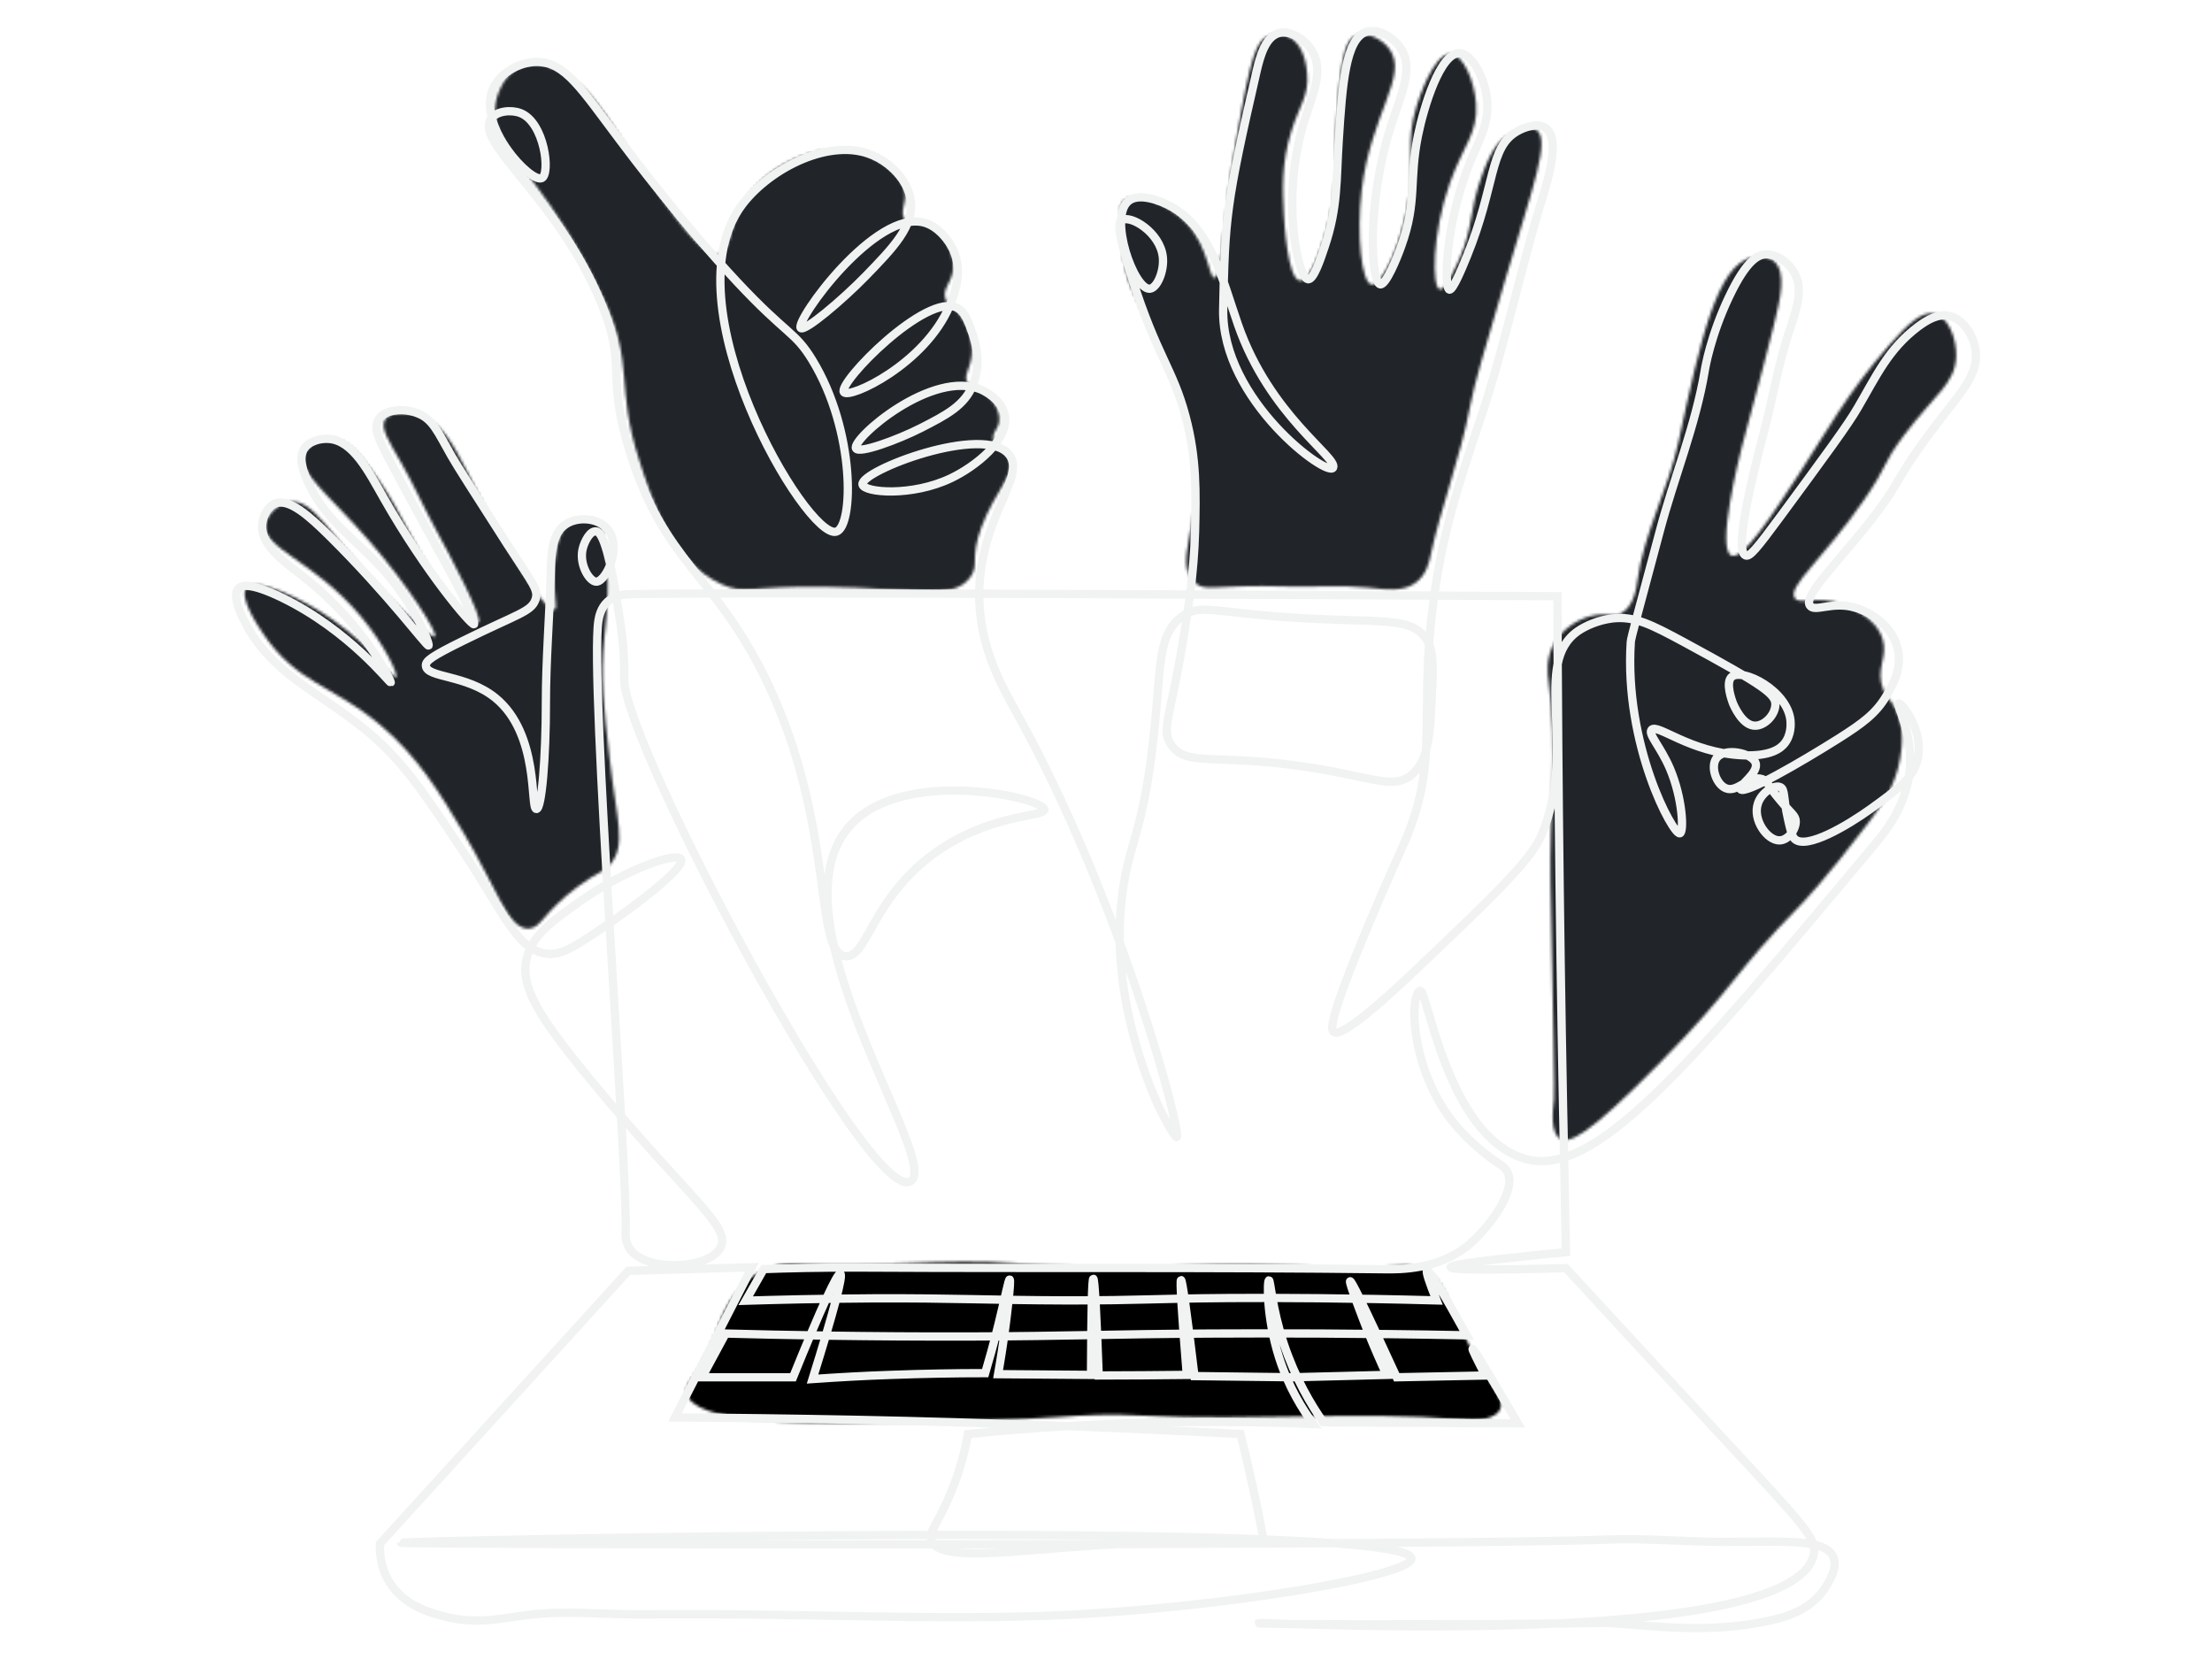<?xml version="1.0" encoding="UTF-8"?>
<svg xmlns="http://www.w3.org/2000/svg" xmlns:xlink="http://www.w3.org/1999/xlink" viewBox="0 0 800 600">
  <defs>
    <style>
      .cls-1 {
        fill: #000;
      }

      .cls-1, .cls-2, .cls-3, .cls-4 {
        stroke-width: 0px;
      }

      .cls-2 {
        fill: #333;
      }

      .cls-3 {
        fill: #4bb649;
      }

      .cls-5 {
        fill: none;
        stroke: #f1f2f2;
        stroke-miterlimit: 10;
        stroke-width: 3px;
      }

      .cls-4 {
        fill: #212529;
      }

      .cls-6 {
        filter: url(#luminosity-noclip);
      }

      .cls-7 {
        mask: url(#mask);
      }
    </style>
    <filter id="luminosity-noclip" x="-13.4" y="0" width="826.8" height="626" color-interpolation-filters="sRGB" filterUnits="userSpaceOnUse">
      <feFlood flood-color="#fff" result="bg"/>
      <feBlend in="SourceGraphic" in2="bg"/>
    </filter>
    <mask id="mask" x="-13.4" y="0" width="826.8" height="626" maskUnits="userSpaceOnUse">
      <g class="cls-6">
        <g>
          <path class="cls-3" d="M220.68,312.64c-2.67,3.18-4.03,2.25-11.81,8.08-12.53,9.39-13.09,14.87-17.61,15.12-7.54.41-11.58-14.56-23.82-35-8.36-13.96-16.28-27.18-30.03-38.73-17.3-14.53-30.04-14.83-42.25-32.93-1.78-2.65-8.91-13.22-6.01-16.57,3.45-3.98,19.83,3.61,31.14,11.5,14.59,10.17,21.86,21.6,22.91,20.81.97-.72-3.81-11.41-12.84-22.16-17.1-20.34-35.44-24.26-34.29-33.03.51-3.92,4.76-7.6,8.81-8.18,8.48-1.22,13.81,11.46,34.59,32.93,5.88,6.08,16.72,16.68,17.81,15.74,1.26-1.08-9.55-18.28-23.85-34.73-14.8-17.02-25.92-24.72-23.39-31.32,1.3-3.39,5.86-5.6,9.55-5.61,4.98-.01,8.67,3.99,10.77,6.42,10.56,12.19,15.8,24.56,21.2,34.04,8.71,15.29,20.05,26.94,21.47,26.03,1.83-1.16-10.37-24.35-15.53-33.76-4.24-7.72-7.78-15.82-12.15-23.47-4.68-8.19-7.99-13.14-6.08-16.09,1.82-2.81,7.69-2.73,11.81-1.66,12.6,3.3,15.16,18.17,32.31,47.64,8.47,14.55,15.26,23.68,17.19,22.78,1.36-.64-.74-5.8,0-16.16.76-10.65,3.57-13.43,4.56-14.29,2.25-1.96,6.32-3.55,9.39-2.14,2.58,1.18,4.61,4.57,5.18,17.74.55,12.6-.84,22.12-1.12,24.97-1.43,14.59-.18,25.57,1.91,43.87,2.56,22.47,6.17,31.03.18,38.17Z"/>
          <path class="cls-3" d="M179.19,37.31c-2.32,12.81,9.81,20.74,25.49,45.56,3.72,5.88,8.71,14.61,13.72,25.34,11.09,23.75,4.15,31.65,12.74,58.2,4.94,15.28,11.86,36.67,29.79,44.88,8.17,3.74,9.62.62,37.28.97,32.93.42,46.06,5.04,52.54-3.28,3.65-4.68-.16-6.61,4.25-18.43,4.83-12.99,12.67-19.38,9.83-24.87-1.57-3.05-5.25-3.51-5.59-7.02-.26-2.76,1.93-3.28,2.17-6.52.34-4.4-3.27-8.98-6.83-11.18-2.54-1.57-3.71-1.11-4.66-2.59-1.61-2.51,1.08-4.91,1.55-10.05.51-5.56-1.8-11.95-5.59-15.95-2.04-2.15-3.27-2.3-3.94-4.25-1.2-3.54,2.01-5.56,2.69-10.15.98-6.53-3.68-14.68-9.53-16.88-3.64-1.37-6.26.12-7.88-1.9-1.79-2.23.36-5.31.16-8.93-.38-7.03-9.46-12.5-14.34-14.44-14.14-5.61-33.81,2.28-42.92,15.44-6.94,10.03-5.1,19.3-10.21,20.6-3.17.81-7.52-1.84-19.68-18.73-19.08-26.51-24.54-42.45-39.87-48.37-6.67-2.58-10.57-1.29-12.12-.62-7.11,3.07-8.97,12.61-9.08,13.19Z"/>
          <path class="cls-3" d="M405.09,76.8c.02-1.23.06-3.13,1.38-4.31,3.83-3.43,15.77.71,22.89,8.49,7.76,8.49,7.86,19.69,9.94,19.47,1.02-.11,1.47-2.84,2.28-8.91,1.55-11.6,2.72-22.69,2.88-24.17.33-3.08,1.19-8.15,2.92-18.29,4.88-28.64,6.97-34.5,11.56-36.21,3.44-1.28,6.83.31,7.18.48,5.71,2.78,6.45,11.19,6.63,13.26.7,7.98-2.68,11.26-5.67,20.73-3.72,11.78-3.2,21.59-2.75,30.16.1,1.92,1.24,23.52,5.83,23.99,3.75.38,8.56-13.46,10.74-23.16,2.77-12.37,1.15-17.49,2.76-39.49,1.52-20.65,3.58-24.78,6.7-25.99,3.64-1.42,9.28.91,12.16,4.9,7.04,9.74-6.79,23.21-10.08,51.29-1.84,15.73-.05,33.3,3.64,33.87,3.72.58,11.38-15.76,13.58-32.29,1.85-13.9-1.35-19.03,2.64-32.12.61-2.01,6.04-19.34,12.36-18.99,4.58.25,8.57,9.73,9.18,17.88.81,10.8-4.6,15.03-9.51,28.91-6.52,18.44-6.38,37.57-3.64,38.3,2.13.57,6.62-9.82,7.28-11.36,5.02-11.63,3.16-16.48,8.14-30.17,3.24-8.91,5.96-12.16,9.26-14.15.59-.35,6.93-4.17,10.22-2,5.31,3.5-1.09,20.2-11.05,53.78-7.61,25.68-11.42,38.52-12.88,46.3-3.46,18.44-10.45,36.08-14.39,54.43-.38,1.76-1.29,6.1-4.87,9.01-4.71,3.83-11.09,2.75-17.81,2.07-9.62-.98-19.33-.13-29-.41-27.17-.79-29.32,2.08-33.24-1.24-8.81-7.47,3.03-21.16-.52-47.02-1.96-14.29-8.93-29.56-22.87-60.1,0,0-4.14-9.07-3.89-26.92Z"/>
          <path class="cls-3" d="M562.12,232.59c2.81-4.84,8.86-9.46,15.64-10.25,4.26-.5,5.79.87,8.49-.52,4.78-2.45,5.64-9.6,5.9-11.6,2.32-17.38,11.24-33.29,14.91-50.43,8.03-37.47,14.02-64.23,26.77-66.78.73-.15,4.91-.9,7.71,1.43,4.68,3.88,2.36,13.69,0,23.2-5.39,21.66-9.42,35.41-11.6,44.12-1.02,4.08-9.21,36.9-3.73,39.15,4.07,1.67,14.31-14.01,24.03-28.89,10.01-15.33,17.85-29.96,33.24-47.43,6.74-7.65,11.82-12.32,16.36-11.08,4.82,1.31,7.86,8.96,7.66,15.43-.3,9.73-7.83,13.81-18.95,28.58-8.03,10.65-5.23,10.02-14.39,23.3-14.81,21.46-27.72,31.22-25.06,35.42,1.76,2.79,7.66-1.2,17.19,2.28,1.95.71,12.12,4.42,14.6,12.63,2.04,6.74-2.83,10.79.31,18.43,1.35,3.28,2.46,3.06,4.25,6.63,3.5,7.01,2.4,14.28,1.76,18.12-1.65,9.94-6.66,16.92-11.5,23.3-15.67,20.68-24.54,29.72-24.54,29.72-25.35,25.81-22.49,28.26-51.57,57.79-25.69,26.08-32.19,28.5-35.31,26.72-3.72-2.12-2.72-10.26-2.28-14.19.25-2.23-.24-27.59-1.23-78.29-.47-24.4,2.51-49.03-.74-73.22-.27-2.01-1.14-8.04,2.07-13.57Z"/>
          <path class="cls-2" d="M273.45,460.76c6.82-4.27,14.25-3.84,16.77-3.71,25.66,1.28,51.43-1.82,77.06-.13,12.48.82,35.64,2.28,65.14.69,24.51-1.32,49.15,1.82,73.65.14,1.73-.12,4.77-.35,8.24,1.01,8.89,3.49,8.77,12.78,18.55,30.66,6.73,12.3,11.61,16.74,9.51,20.55-2.39,4.34-11.48,3.57-14.24,3.35-37.72-3.02-75.73.73-113.52-1.28-29.31-1.56-22.25,1.97-105.56,2.53-20.75.14-58.17.17-60.74-10.68-.99-4.18,4.24-5.59,10.47-21.78,1.83-4.74,3.41-9.91,8.13-15.46,1.33-1.56,3.37-3.93,6.53-5.9Z"/>
        </g>
      </g>
    </mask>
  </defs>
  <g id="Layer_6" data-name="Layer 6">
    <g class="cls-7">
      <g>
        <rect class="cls-4" x="-13.4" width="826.8" height="626"/>
        <path class="cls-1" d="M108.28,486.89c10.44-26.65,63.3-32.65,168.6-43.57,126.32-13.09,190.99-19.42,265.3-8.61,53.62,7.8,87.4,19.12,111.13,47.74,3.41,4.11,37.19,45.82,24.33,77.2-13.8,33.66-71.9,32.49-267.34,34.55-185.01,1.96-247.22,4.22-283.68-42.1-3.56-4.53-29.08-37.78-18.33-65.22Z"/>
      </g>
    </g>
  </g>
  <g id="artwork">
    <path id="line" class="cls-5" d="M260.71,450.97c3.55-7.68-12.4-18.35-46.6-59.81-19.9-24.12-26.42-34.88-23.41-45.33,2.25-7.8,8.87-12.62,18.82-19.67,15.72-11.23,35.07-18.28,36.78-15.4,1.82,3.1-17.96,17.75-26.3,23.41-10.91,7.48-16.57,11.23-21.7,10.8-11.23-.86-15.82-14.43-31.11-37.42-14.01-21.06-21.6-32.61-35.07-43.62-16.79-13.79-34.11-20.21-43.62-39.13-1.39-2.67-4.7-9.41-2.25-11.97.86-.96,3.63-2.57,15.93,3.42,24.27,11.87,38.7,30.79,39.13,30.58.32-.21-8.98-20.21-30.79-37.63-7.16-5.67-16.14-11.55-15.72-19.35.21-2.99,1.82-6.52,4.6-7.7,5.13-2.14,12.51,4.6,19.67,11.65,21.7,21.49,35.28,40.09,35.92,39.67.53-.32-4.49-14.43-17.43-28.55-9.94-10.8-19.99-16.79-26.3-30.79-2.25-5.03-3.1-9.09-1.18-11.97,2.03-2.89,6.2-3.63,8.87-3.42,8.77.64,14.33,11.76,19.99,21.7,15.07,26.51,31.54,45.87,32.5,45.33.64-.43-4.38-11.44-10.26-21.92-1.18-2.14-11.97-21.6-20.85-38.49-3.1-5.99-5.45-10.48-3.42-13.68,2.25-3.64,9.09-4.17,14.01-2.25,5.56,2.03,7.38,6.74,12.3,15.4,2.25,3.96,8.23,13.26,20.21,31.97,9.19,14.22,11.44,16.46,10.26,19.99-1.5,4.49-6.52,5.24-25.98,14.86-11.76,5.77-13.79,7.38-13.68,9.09.21,4.49,14.54,3.1,25.12,11.65,16.14,13.15,12.51,40.31,14.86,40.2,1.92,0,3.42-18.6,3.42-38.49,0-15.18,1.28-30.47,1.71-45.65.21-8.34.43-15.5,5.45-18.82,4.17-2.78,11.23-2.46,14.86,1.39,5.88,6.41-.21,19.24-3.74,19.35-2.57.11-6.63-6.63-4.81-12.51.64-2.14,2.46-5.88,4.6-5.67,1.07,0,3.53,1.28,6.84,20.53,2.46,14.65,3.63,22.02,3.42,33.04-.43,22.13,88.52,190.63,103.6,181.43,11.33-6.95-52.07-95.69-21.81-128.72,19.57-21.38,69.81-9.94,70.14-5.67.21,2.78-19.99,1.28-40.2,16.14-22.34,16.46-23.84,37.53-31.65,36.89-11.65-.96-3.63-47.04-28.23-98.79-19.14-40.09-37.31-42.77-50.04-84.25-8.66-28.12-.43-29.62-10.26-53.46-15.61-37.74-45.65-57.52-39.77-66.29,2.03-2.99,7.38-3.42,10.69-2.14,8.77,3.42,10.91,22.02,7.7,23.52-3.96,1.82-23.52-18.82-17.64-32.29,2.46-5.67,9.41-9.73,15.93-9.73,10.05,0,15.93,9.62,29.94,28.23,4.06,5.45,23.09,30.58,42.23,51.1,18.39,19.67,20.95,17.96,27.37,28.44,15.72,25.77,14.97,60.41,8.66,62.12-10.58,2.89-61.37-82.86-33.78-118.57,10.05-13.04,31.86-24.16,47.04-17.53,6.2,2.67,12.62,8.77,13.69,16.25,1.28,9.3-6.31,17.11-16.25,27.37-8.55,8.77-22.13,20.21-23.52,18.82-2.25-2.35,27.16-43.41,44.9-38.06,4.6,1.39,8.45,5.88,10.26,9.84,3.74,8.02.21,16.46-1.28,20.1-8.98,21.28-36.35,33.89-38.27,31.33-2.46-3.21,29.94-36.35,41.05-30.47,2.78,1.5,4.06,5.24,5.45,9.3.64,1.82,3.53,10.16.21,18.39-2.99,7.59-9.62,11.01-18.82,15.72-8.66,4.38-22.45,9.41-23.52,7.38-1.71-3.31,27.69-28.97,45.44-21.17.43.21,7.16,3.21,8.34,9.09,1.82,8.98-10.69,18.71-19.46,22.88-14.11,6.74-31.43,5.24-31.97,2.25-.86-4.92,44.05-22.13,53.03-10.8,6.31,7.91-10.37,22.45-10.8,49.61-.31,19.93,8.32,34.36,14.54,45.65,36.95,67.03,58.95,150.65,56.86,151.58-.69.31-5.01-8.01-5.62-9.2,0,0-18.37-36.16-14.46-75.02,2.25-22.35,7.59-23.31,11.65-59.66,2.89-25.98,1.28-37.53,10.16-44.26,6.74-5.13,11.55-1.39,43.19.43,29.08,1.71,39.56-.53,45.12,7.27,2.99,4.28,2.78,9.73,2.25,20.63-.64,13.58-1.07,23.41-7.16,28.65-7.06,5.99-15.18.32-42.34-3.31-29.72-3.96-39.34.32-44.69-7.27-3.85-5.45-.43-10.05,4.06-36.89,1.92-11.76,4.06-24.91,4.49-40.41.32-13.9.64-26.41-3.42-41.59-4.6-17.32-10.26-21.49-19.35-49.93-5.45-17.11-5.13-20.21-3.74-21.06,3.1-2.03,13.9,4.38,14.86,13.36.53,5.13-2.14,11.33-4.81,11.44-5.67.21-14.86-25.66-7.7-31.65,3.63-3.1,11.12-.53,15.72,2.03,14.33,8.13,18.18,25.98,23.95,42.55,11.44,32.93,36.14,48,34.43,51.75-1.71,3.85-40.41-24.38-39.77-57.2.64-32.82.96-37.85,12.19-86.6,1.18-4.92,3.1-12.08,8.02-13.36,4.17-1.07,9.52,2.35,11.97,6.52,4.38,7.27,0,16.14-2.89,25.45-8.55,27.8-2.35,56.56,1.39,57.09,2.03.21,4.49-7.16,5.99-11.65,4.92-14.54,4.17-24.27,5.13-38.81,1.28-19.89,2.46-36.56,9.94-39.02,4.28-1.39,9.84,1.92,12.51,5.99,4.81,7.27,0,16.79-3.74,28.55-8.77,28.01-6.95,56.02-3.74,56.77,2.03.43,6.09-9.41,7.7-14.01,5.77-16.14,2.67-23.52,5.99-39.88,2.14-10.48,8.02-29.62,14.86-29.72,4.49,0,8.87,8.34,9.94,15.4,1.39,8.77-2.25,15.18-5.45,22.77-9.73,23.31-9.94,46.83-8.02,47.36,1.28.32,4.7-8.02,6.31-11.97,10.58-25.98,8.02-39.56,18.28-45.33,2.78-1.6,7.48-3.1,10.26-1.18,5.45,3.85.75,19.03-1.39,25.98-8.02,26.19-13.47,53.24-22.24,79.33-8.34,24.8-14.01,42.44-17.11,67.04-5.24,40.73,2.46,56.24-10.26,85.85-2.14,4.92-5.99,13.15-12.83,29.4-14.97,35.71-13.9,38.6-12.83,39.34,1.07.75,4.7,1.39,30.36-23.09,27.37-25.98,40.95-39.02,44.8-48.11,13.36-31.97-3.85-61.9,13.15-73.77,2.78-1.92,7.38-3.96,12.51-4.6,8.02-.86,13.9,2.14,25.98,8.66,29.4,15.93,33.14,18.82,32.93,22.67-.21,3.74-3.85,7.38-7.16,7.48-4.81.21-8.02-7.7-8.23-8.23-.21-.64-2.89-7.48-.32-9.52,3.85-3.1,19.99,4.92,21.17,15.82.11,1.39.32,5.24-2.14,8.34-1.28,1.6-4.7,4.81-15.4,4.28-18.82-.96-30.68-11.65-32.72-9.19-1.28,1.6,3.21,5.99,6.63,13.9,4.7,11.01,5.13,23.2,3.63,23.52-2.46.64-20.21-31.97-17.75-69.28,0-1.07,3.53-14.01,10.48-39.99,5.13-19.35,12.94-38.17,16.25-57.95.11-.86,2.14-12.83,8.77-26.73,6.52-13.79,10.69-15.18,13.04-15.4,4.17-.32,8.45,2.89,10.48,6.41,3.74,6.31.75,13.9-2.14,22.67-3.74,11.55-5.67,23.63-8.77,35.28-2.89,11.12-11.12,42.66-6.63,44.48,1.5.64,3.85-2.14,12.83-14.33,16.04-21.81,24.16-32.82,27.8-39.13,6.63-11.33,11.01-21.17,21.81-29.29,3.21-2.35,7.16-4.81,11.33-3.85,5.24,1.18,8.66,7.27,9.41,12.19,1.28,7.91-4.17,14.22-10.9,22.88-21.7,27.8-13.04,22.34-32.72,45.97-10.16,12.19-18.39,20.74-16.25,23.73,1.71,2.46,8.02-1.6,16.04.64,6.2,1.71,13.58,6.74,15.61,14.54,1.92,7.48-1.92,14.01-4.06,17.53-3.74,6.31-8.55,9.84-17.32,15.4-13.58,8.55-34,20.42-35.39,18.28-.86-1.28,6.74-5.88,5.45-9.52-1.28-3.63-11.33-5.77-14.22-1.6-2.14,3.1,0,9.41,3.53,10.8,4.28,1.71,8.23-5.03,13.15-3.31,1.92.64,1.5,1.82,6.41,7.59,4.06,4.92,5.67,5.56,5.67,7.7,0,3.21-2.89,6.74-5.77,6.84-4.49.21-9.94-7.48-7.91-13.36,1.28-3.96,5.99-6.95,8.13-5.88,1.71.86.96,3.64,2.67,11.23.96,4.38,1.5,6.52,2.46,7.48,4.17,4.06,19.24-4.92,27.58-10.91,10.05-7.27,15.82-11.33,17.11-18.82,1.71-10.16-6.09-19.67-7.06-19.24s5.03,10.37,4.06,23.31c-.96,13.36-8.77,22.99-12.83,27.8-67.78,81.04-101.68,121.67-127.12,113.33-27.69-9.09-34.53-61.48-37.21-60.51-3.53,1.18-3.74,25.45,9.94,44.8,5.67,7.91,13.04,14.11,19.35,18.18,8.72,5.62-3.53,21.7-10.91,28.23-10.98,9.72-25.69,9.54-31.12,9.47-62.82-.76-125.65-.27-188.48-.61-15.74-.09-28.48.27-36.14.55l-6.52,11.44c10.48-.32,26.51-.75,46.19-.86,30.04-.11,39.77.64,70.24.75,27.58,0,29.4-.64,58.38-.86,17.53-.11,43.3,0,75.05.86-2.77-6.89-3.91-10.45-3.42-10.69.77-.38,5.55,7.39,14.33,23.31-38.92-.75-70.78-.75-93.02-.64-36.03.21-51.75.96-85.74,1.07-37.95.11-68.85-.53-89.27-1.07l-8.55,15.82h32.93c10.26-25.34,16.04-37.85,17.11-37.42s-2.25,13.04-10.05,38.06c9.19-.64,18.6-1.18,28.23-1.5,11.76-.43,23.2-.64,34.21-.64,1.24-4.19,3.03-10.48,4.94-18.24,2.38-9.67,3.5-15.68,3.9-15.62.63.1-1.18,14.33-1.39,15.97-.99,7.74-2.04,14.05-2.79,18.27,11.2.09,22.41.18,33.61.26.09-23.18.37-34.77.83-34.78.46,0,1.11,11.66,1.95,34.99,10.58,0,21.28-.11,31.86-.21-1.84-22.81-2.53-34.25-2.08-34.29.45-.05,2.07,11.53,4.86,34.72,11.87.11,23.63.32,35.5.43,11.33-.32,22.67-.53,34-.86-1.99-4.29-4.6-10.14-7.38-17.21-.27-.69-6.43-16.4-5.83-16.66.39-.17,3.7,6.03,16.84,34.73,10.69-.21,21.38-.43,32.07-.64-3.29-6.35-4.83-9.57-4.64-9.68.34-.19,5.8,8.82,16.4,27-10.16,0-20.21-.11-30.36-.21-13.36,0-26.73-.11-39.99-.21-4.49-6.31-10.16-15.93-14.33-28.44-4.28-12.94-4.81-22.99-5.35-22.88-.64,0-.96,13.36,3.63,27.8,3.42,10.8,8.55,18.92,12.4,24.16-27.05-1.18-56.13-1.07-86.81.64-13.04.75-25.77,1.71-38.06,2.99-.96,5.24-2.67,12.72-6.2,21.17-4.81,11.76-8.23,14.22-7.06,17.32,2.99,7.91,28.97,3.74,60.51,1.71,24.7-1.6,45.33-1.39,59.87-.86-1.28-6.84-2.67-13.79-4.28-20.96-1.39-6.31-2.78-12.4-4.28-18.39-45.12-2.35-91.41-4.17-138.67-5.13-22.24-.43-44.16-.75-65.86-.86l27.8-54.31c-14.86.43-29.83.86-44.69,1.28-29.94,32.93-59.87,65.75-89.81,98.68-.11,2.99.11,8.23,3.1,13.36,4.81,8.34,13.58,11.12,18.5,12.51,11.87,3.53,21.06,1.39,31.11,0,14.43-1.92,29.08-.11,43.62-.32,56.77-.53,103.49,2.35,149.79.32,59.98-2.78,127.23-14.33,126.91-20.53-.75-14.33-365.43-6.41-365.43-5.67s381.04,1.18,436.74-1.18c14.22-.53,28.55.96,42.77.86,21.6-.11,35.71-1.07,38.49,5.45,1.82,4.06-1.82,9.41-3.1,11.44-5.35,8.02-14.65,10.48-20.21,11.65-21.49,4.6-39.77,2.03-56.77.86-4.6-.32.75.11-44.8.32,0,0-82.97.32-82.97-.32s193.51,10.37,200.78-24.8c1.18-5.77-3.21-10.26-30.79-39.99-26.09-28.12-46.72-50.46-58.8-63.61-28.44.75-41.59.64-41.7-.32s13.04-2.67,41.7-5.45c-.21-8.77-.43-17.53-.53-26.19-1.5-70.78-2.35-141.23-2.57-211.05-49.31-.26-329.2-1.73-337.62-.58-3.63.49-5.86,2.51-5.86,2.51-2.57,2.33-3.14,5.61-3.35,6.9-3.29,20.67,10.85,200.87,9.83,220.89-.04.79-.23,3.83,1.61,6.45,5.91,8.4,29.11,7.19,32.81-.81Z"/>
  </g>
</svg>